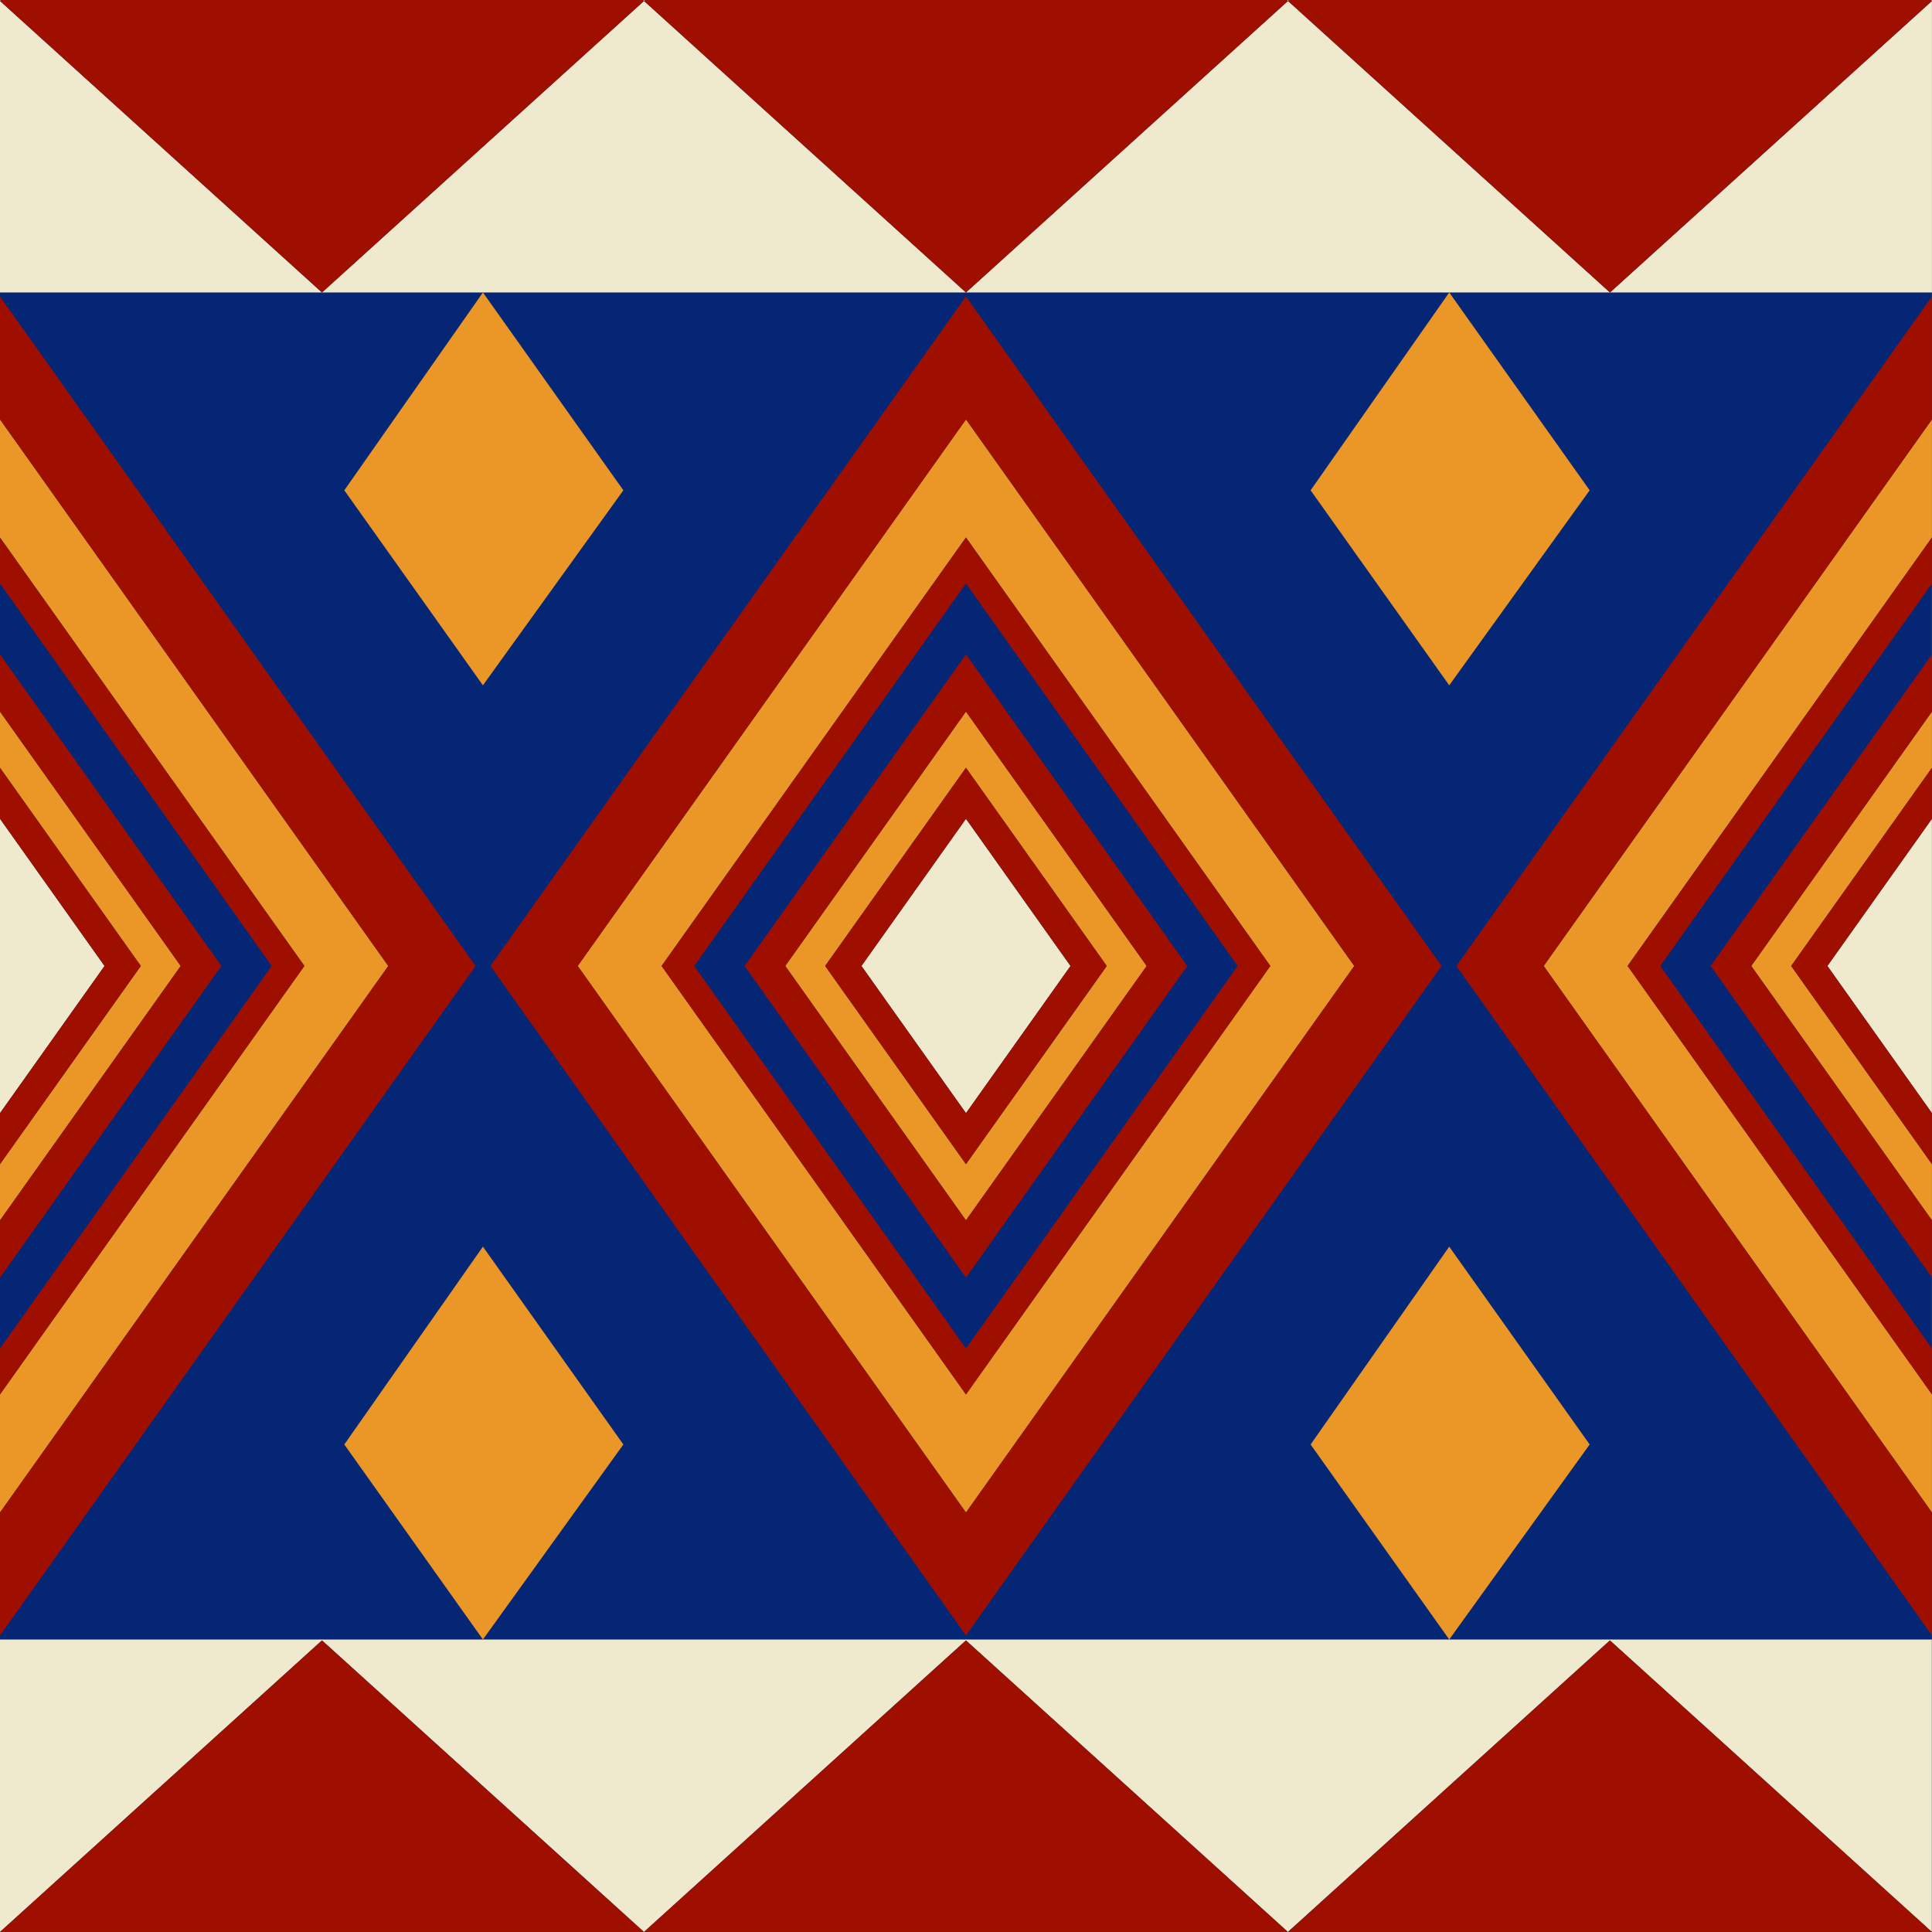 <?xml version="1.0" encoding="UTF-8" standalone="no"?><svg xmlns="http://www.w3.org/2000/svg" xmlns:xlink="http://www.w3.org/1999/xlink" fill="#000000" height="500.2" preserveAspectRatio="xMidYMid meet" version="1" viewBox="0.0 0.0 500.2 500.2" width="500.2" zoomAndPan="magnify"><g id="change1_1"><path d="M500.19,0v500.19H0V0H500.19z" fill="#052674"/></g><g id="change2_1"><path d="M473.11,250.09l27.07-38.11v76.22L473.11,250.09z M250.09,211.98l-27.07,38.11l27.07,38.11l27.07-38.11 L250.09,211.98z M500.19,75.72V0.24l-83.36,75.48H500.19z M0,500.19l83.36-75.48l83.36,75.48l83.36-75.48l83.36,75.48l83.36-75.48 l83.36,75.48v-75.72H0V500.19z M0,75.72h83.36L0,0.24V75.72z M0,211.98v76.22l27.07-38.11L0,211.98z M0,0v0.24L0.27,0H0z M333.19,0 l0.27,0.24L333.72,0H333.19z M250.09,75.72h166.73L333.46,0.24L250.09,75.72z M83.36,75.72h166.73L166.73,0.24L83.36,75.72z M166.46,0l0.27,0.24L167,0H166.46z M499.92,0l0.27,0.24V0H499.92z" fill="#efe9ce"/></g><g id="change3_1"><path d="M100.53,250.09L0,391.6l0,0v-30.59l78.8-110.93L0,139.17v-30.59L100.53,250.09z M0,184.23v14.55l36.45,51.31 L0,301.4v14.55l46.79-65.86L0,184.23z M89.14,373.98l35.89,50.49l36.36-50.49l-36.36-51.22L89.14,373.98z M411.57,126.94 l-36.36-51.22l-35.89,51.22l35.89,50.49L411.57,126.94z M339.32,373.98l35.89,50.49l36.36-50.49l-36.36-51.22L339.32,373.98z M161.39,126.94l-36.36-51.22l-35.89,51.22l35.89,50.49L161.39,126.94z M500.19,108.58L399.66,250.09L500.19,391.6v-30.59 l-78.8-110.93l78.8-110.93L500.19,108.58L500.19,108.58z M350.62,250.09L250.09,391.6L149.57,250.09l100.53-141.51L350.62,250.09z M328.89,250.09l-78.8-110.93l-78.8,110.93l78.8,110.93L328.89,250.09z M500.19,315.96V301.4l-36.45-51.31l36.45-51.31v-14.55 l-46.79,65.86L500.19,315.96z M296.88,250.09l-46.79,65.86l-46.79-65.86l46.79-65.86L296.88,250.09z M250.09,301.4l36.45-51.31 l-36.45-51.31l-36.45,51.31L250.09,301.4z" fill="#eb9727"/></g><g id="change4_1"><path d="M250.09,361.02l78.8-110.93l-78.8-110.93l-78.8,110.93L250.09,361.02z M320.44,250.09l-70.35,99.03 l-70.35-99.03l70.35-99.03L320.44,250.09z M36.45,250.09L0,301.4v-13.2l27.07-38.11L0,211.98v-13.2L36.45,250.09z M78.8,250.09 L0,361.02v-11.9l70.35-99.03L0,151.07v-11.9L78.8,250.09z M250.09,301.4l36.45-51.31l-36.45-51.31l-36.45,51.31L250.09,301.4z M277.17,250.09l-27.07,38.11l-27.07-38.11l27.07-38.11L277.17,250.09z M250.09,330.77l57.31-80.67l-57.31-80.67l-57.31,80.67 L250.09,330.77z M296.88,250.09l-46.79,65.86l-46.79-65.86l46.79-65.86L296.88,250.09z M57.31,250.09L0,330.77v-14.81l46.79-65.86 L0,184.23v-14.81L57.31,250.09z M0,423.43L0,423.43l0-31.82l0,0l100.53-141.51L0,108.58V76.76l123.13,173.33L0,423.43z M126.96,250.09l123.13,173.33l123.13-173.33L250.09,76.76L126.96,250.09z M250.09,391.6L149.57,250.09l100.53-141.51l100.53,141.51 L250.09,391.6z M500.19,76.76L500.19,76.76l0,31.82l0,0L399.66,250.09L500.19,391.6v31.82L377.06,250.09L500.19,76.76z M463.74,250.09l36.45-51.31v13.2l-27.07,38.11l27.07,38.11v13.2L463.74,250.09z M442.88,250.09l57.31-80.67v14.81l-46.79,65.86 l46.79,65.86v14.81L442.88,250.09z M421.39,250.09l78.8-110.93v11.9l-70.35,99.03l70.35,99.03v11.9L421.39,250.09z M83.36,424.71 l83.36,75.48H0L83.36,424.71z M250.09,424.71l83.36,75.48H166.73L250.09,424.71z M416.82,424.71l83.36,75.48H333.46L416.82,424.71z M83.36,75.72L0,0.24L0.27,0h166.2l0.27,0.24L83.36,75.72z M416.82,75.72L333.46,0.24L333.72,0h166.2l0.27,0.24L416.82,75.72z M250.09,75.72L166.73,0.24L167,0h166.2l0.27,0.24L250.09,75.72z" fill="#9f0f00"/></g></svg>